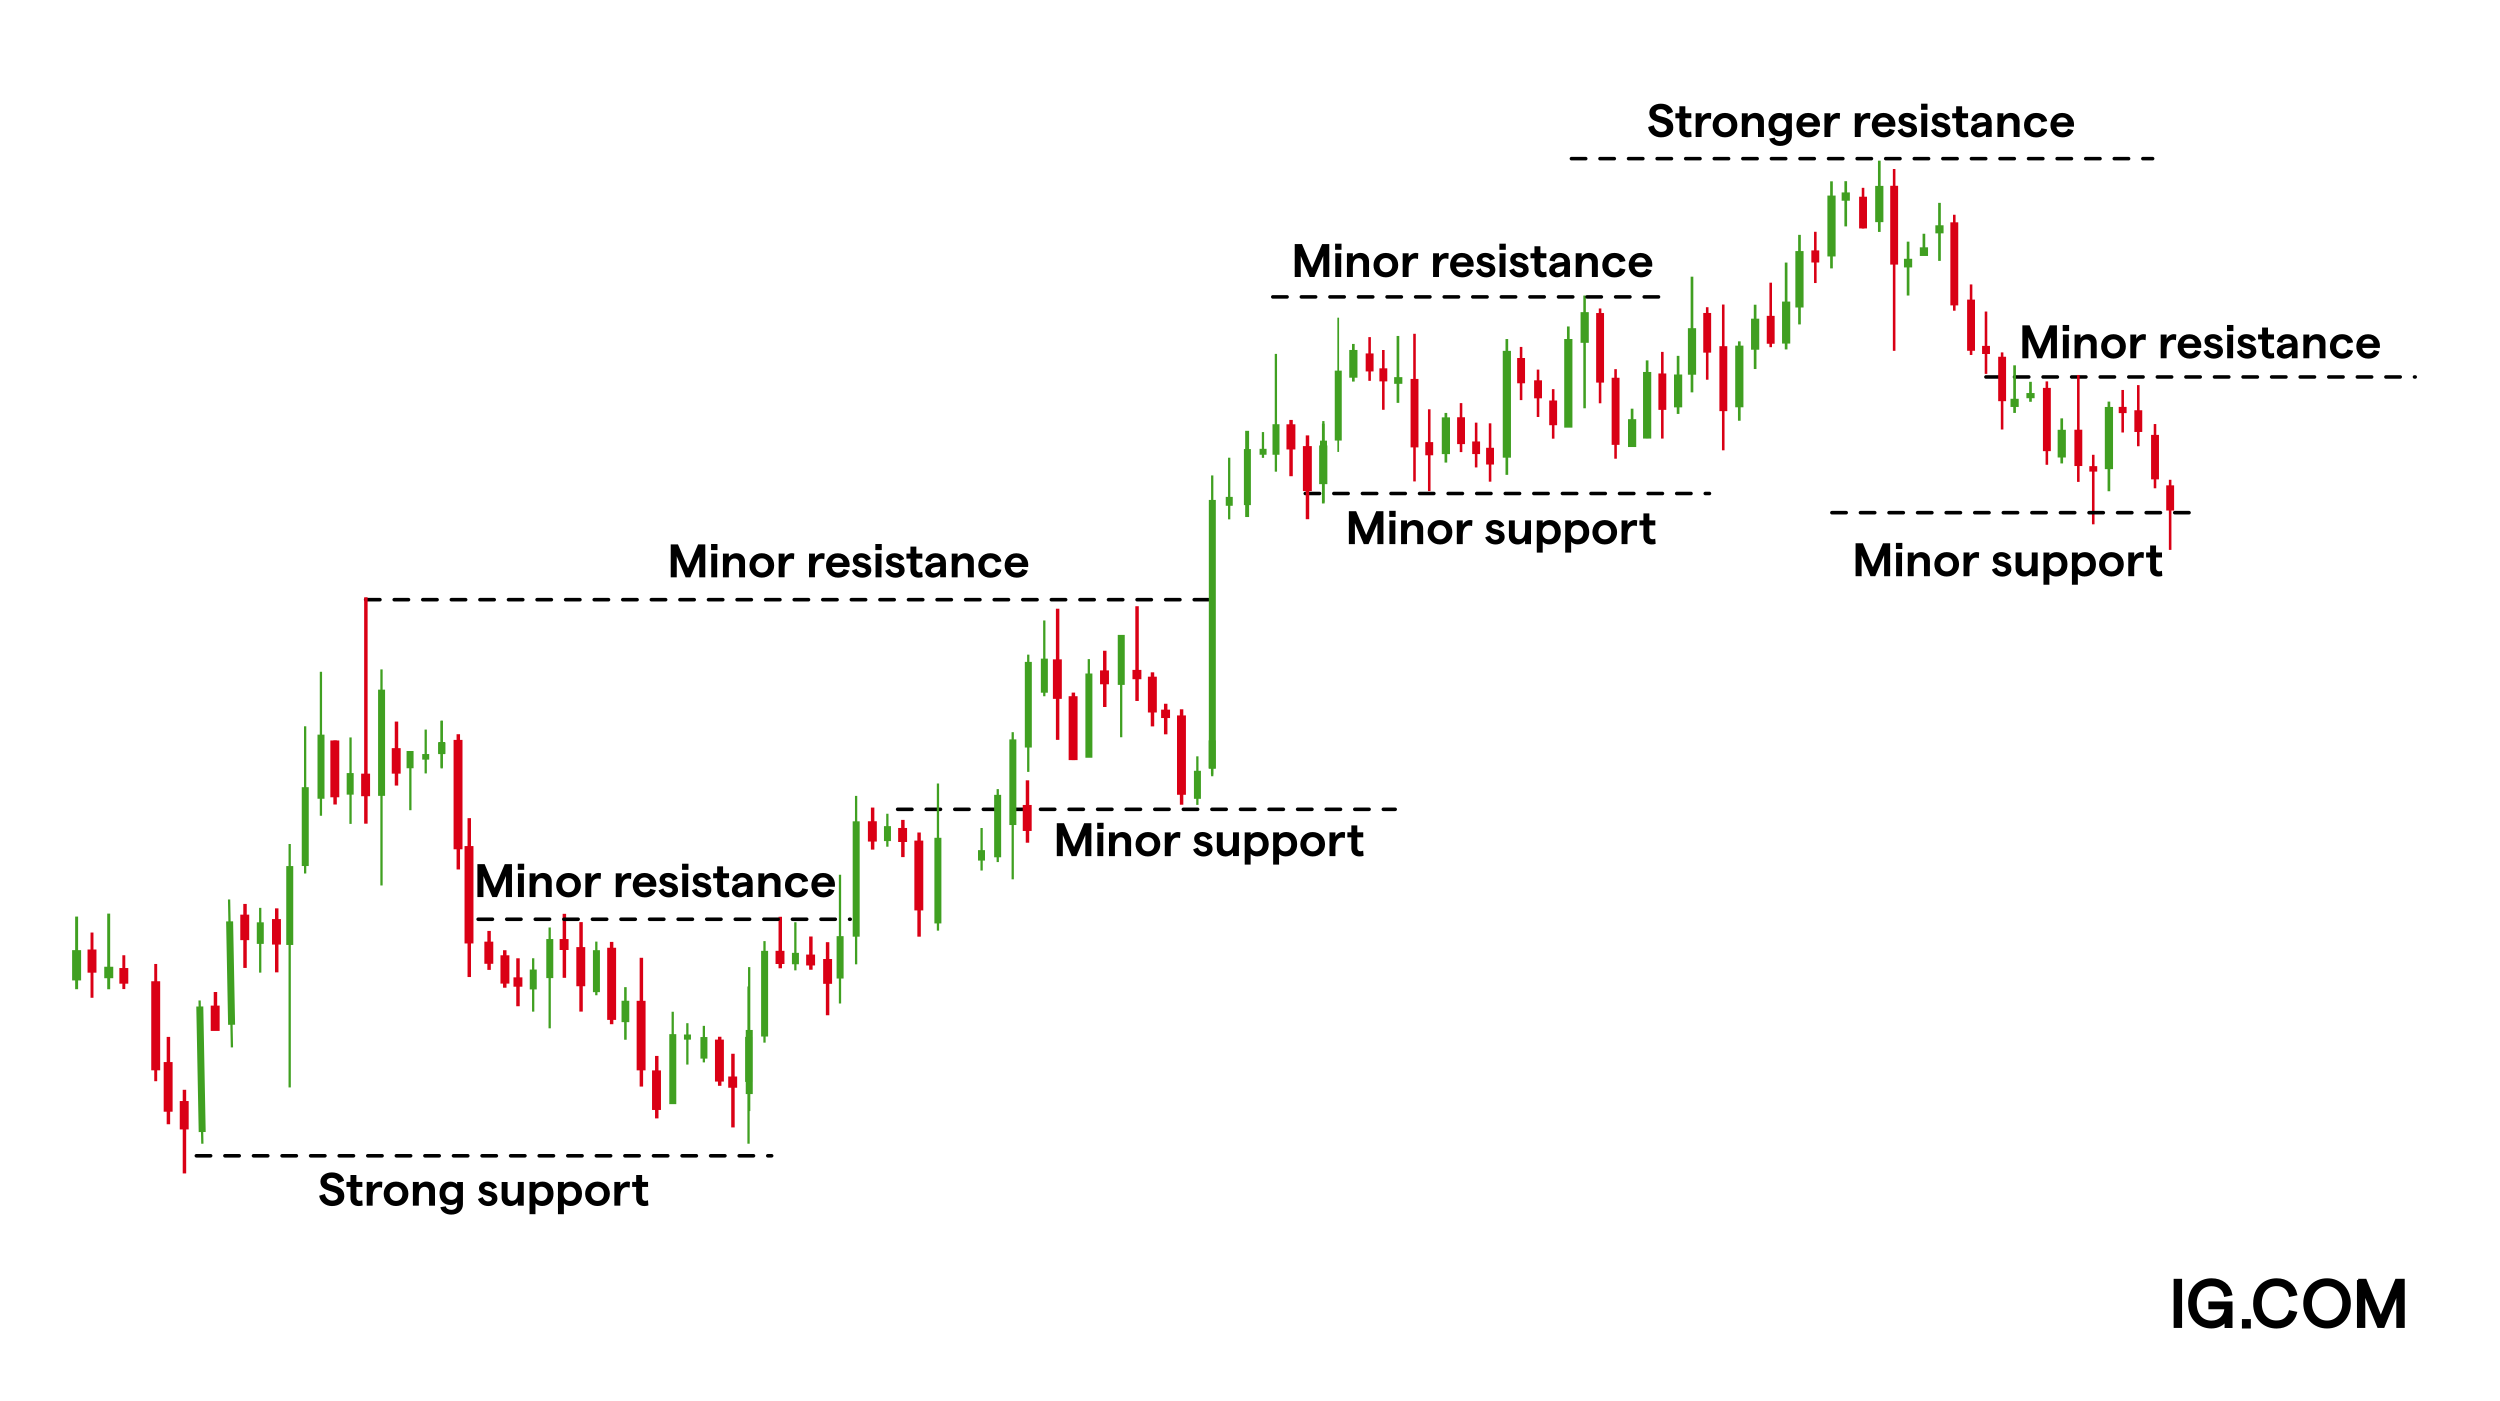 <?xml version="1.0" encoding="UTF-8"?>
<svg id="Layer_1" data-name="Layer 1" xmlns="http://www.w3.org/2000/svg" viewBox="0 0 700 392.26">
  <defs>
    <style>
      .cls-1, .cls-2 {
        fill: none;
      }

      .cls-2 {
        stroke-dasharray: 4;
        stroke-linecap: round;
      }

      .cls-2, .cls-3 {
        stroke: #000;
        stroke-miterlimit: 10;
      }

      .cls-4 {
        fill: #d90015;
      }

      .cls-5 {
        fill: #da0015;
      }

      .cls-6 {
        fill: #409f21;
      }

      .cls-3 {
        stroke-width: .7px;
      }

      .cls-7 {
        fill: #40a021;
      }
    </style>
  </defs>
  <g>
    <rect class="cls-3" x="608.97" y="358.42" width="1.66" height="13.05"/>
    <path class="cls-3" d="M613.03,364.95c0-4.45,3-6.68,6.2-6.68,2.85,0,4.95,1.6,5.47,4.12l-1.66.35c-.35-1.85-1.79-2.95-3.83-2.95-2.6,0-4.48,1.85-4.48,5.17s1.88,5.16,4.46,5.16c2.4,0,3.94-1.59,3.98-3.88h-4.47v-1.48h6.05v6.73h-1.52v-2.04c-.58,1.32-2.24,2.17-4.04,2.17-3.18,0-6.15-2.22-6.15-6.68"/>
    <rect class="cls-3" x="628.09" y="369.69" width="1.79" height="1.94"/>
    <path class="cls-3" d="M631.24,364.95c0-4.49,3.02-6.68,6.23-6.68,2.8,0,4.87,1.6,5.4,4.12l-1.66.35c-.41-1.88-1.77-2.98-3.78-2.98-2.6,0-4.48,1.83-4.48,5.17s1.88,5.16,4.48,5.16c1.99,0,3.29-1.04,3.75-2.84l1.66.35c-.64,2.46-2.64,4.04-5.4,4.04-3.22,0-6.21-2.19-6.21-6.69"/>
    <path class="cls-3" d="M645.27,364.95c0-3.89,2.66-6.68,6.31-6.68s6.3,2.8,6.3,6.68-2.66,6.68-6.3,6.68-6.31-2.8-6.31-6.68M656.21,364.95c0-2.98-1.93-5.17-4.61-5.17s-4.61,2.19-4.61,5.17,1.93,5.16,4.6,5.16,4.61-2.17,4.61-5.16"/>
    <polygon class="cls-3" points="660.29 358.41 662.31 358.41 666.63 369.02 670.96 358.41 672.97 358.41 672.97 371.47 671.32 371.47 671.32 361.64 667.34 371.48 665.95 371.48 661.93 361.64 661.93 371.48 660.3 371.48 660.3 358.41 660.29 358.41"/>
  </g>
  <g>
    <line class="cls-2" x1="365.48" y1="138.18" x2="478.64" y2="138.18"/>
    <line class="cls-2" x1="102.38" y1="167.91" x2="340.69" y2="167.91"/>
    <line class="cls-2" x1="54.98" y1="323.62" x2="216.06" y2="323.62"/>
    <line class="cls-2" x1="251.34" y1="226.61" x2="390.65" y2="226.61"/>
    <line class="cls-2" x1="556.06" y1="105.55" x2="676.25" y2="105.55"/>
    <g>
      <g>
        <rect class="cls-6" x="403.7" y="116.86" width="2.3" height="10.29"/>
        <rect class="cls-6" x="404.47" y="115.62" width=".75" height="13.9"/>
      </g>
      <g>
        <rect class="cls-6" x="369.36" y="124.73" width="2.3" height="10.83"/>
        <rect class="cls-6" x="370.14" y="118.63" width=".75" height="22.34"/>
      </g>
      <g>
        <rect class="cls-6" x="437.98" y="94.92" width="2.3" height="24.82"/>
        <rect class="cls-6" x="438.75" y="91.41" width=".75" height="27.51"/>
      </g>
      <g>
        <rect class="cls-6" x="455.84" y="117.37" width="2.3" height="7.8"/>
        <rect class="cls-6" x="456.61" y="114.43" width=".75" height="10.64"/>
      </g>
      <g>
        <rect class="cls-6" x="460.05" y="104.15" width="2.3" height="18.65"/>
        <rect class="cls-6" x="460.82" y="100.91" width=".75" height="21.78"/>
      </g>
      <g>
        <rect class="cls-6" x="468.72" y="104.86" width="2.3" height="9.2"/>
        <rect class="cls-6" x="469.49" y="99.64" width=".75" height="16.26"/>
      </g>
      <g>
        <rect class="cls-6" x="472.61" y="91.89" width="2.3" height="13.03"/>
        <rect class="cls-6" x="473.38" y="77.47" width=".75" height="32.39"/>
      </g>
      <g>
        <rect class="cls-6" x="377.79" y="97.99" width="2.3" height="7.77"/>
        <rect class="cls-6" x="378.56" y="96.3" width=".75" height="10.54"/>
      </g>
      <g>
        <rect class="cls-6" x="490.29" y="89.23" width="2.3" height="8.69"/>
        <rect class="cls-6" x="491.06" y="85.32" width=".75" height="18.01"/>
      </g>
      <g>
        <rect class="cls-6" x="498.97" y="84.44" width="2.3" height="11.76"/>
        <rect class="cls-6" x="499.74" y="73.52" width=".75" height="24.32"/>
      </g>
      <g>
        <rect class="cls-6" x="502.7" y="70.3" width="2.3" height="15.8"/>
        <rect class="cls-6" x="503.48" y="65.76" width=".75" height="25.08"/>
      </g>
      <g>
        <rect class="cls-6" x="511.67" y="54.76" width="2.3" height="17.05"/>
        <rect class="cls-6" x="512.44" y="50.77" width=".75" height="24.38"/>
      </g>
      <g>
        <rect class="cls-6" x="515.66" y="53.88" width="2.3" height="2.32"/>
        <rect class="cls-6" x="516.43" y="50.73" width=".75" height="12.66"/>
      </g>
      <g>
        <rect class="cls-6" x="525.05" y="52.05" width="2.3" height="10.15"/>
        <rect class="cls-6" x="525.83" y="44.99" width=".75" height="19.95"/>
      </g>
      <g>
        <rect class="cls-6" x="533.11" y="72.46" width="2.3" height="2.42"/>
        <rect class="cls-6" x="533.89" y="67.66" width=".75" height="15.09"/>
      </g>
      <g>
        <rect class="cls-6" x="537.55" y="69.25" width="2.3" height="2.42"/>
        <rect class="cls-6" x="538.32" y="65.45" width=".75" height="5.78"/>
      </g>
      <g>
        <rect class="cls-6" x="541.9" y="63.08" width="2.3" height="2.26"/>
        <rect class="cls-6" x="542.68" y="56.8" width=".75" height="16.25"/>
      </g>
      <g>
        <rect class="cls-6" x="562.94" y="111.66" width="2.3" height="2.29"/>
        <rect class="cls-6" x="563.71" y="102.29" width=".75" height="13.33"/>
      </g>
      <g>
        <rect class="cls-6" x="567.39" y="110.05" width="2.3" height="1.45"/>
        <rect class="cls-6" x="568.16" y="106.91" width=".75" height="5.59"/>
      </g>
      <g>
        <rect class="cls-6" x="576.14" y="120.34" width="2.3" height="7.76"/>
        <rect class="cls-6" x="576.91" y="117.14" width=".75" height="12.62"/>
      </g>
      <g>
        <rect class="cls-6" x="589.35" y="113.95" width="2.3" height="17.41"/>
        <rect class="cls-6" x="590.12" y="112.45" width=".75" height="25.1"/>
      </g>
      <g>
        <rect class="cls-6" x="390.36" y="105.6" width="2.3" height="1.87" transform="translate(783.02 213.07) rotate(180)"/>
        <rect class="cls-6" x="391.06" y="94.07" width=".75" height="18.73" transform="translate(782.86 206.87) rotate(180)"/>
      </g>
      <g>
        <rect class="cls-4" x="412.21" y="123.61" width="2.21" height="3.53"/>
        <rect class="cls-4" x="412.96" y="118.34" width=".72" height="12.54"/>
      </g>
      <g>
        <rect class="cls-4" x="416.11" y="125.38" width="2.21" height="4.69"/>
        <rect class="cls-4" x="416.86" y="118.53" width=".72" height="16.34"/>
      </g>
      <g>
        <rect class="cls-4" x="394.96" y="106.1" width="2.21" height="19.17"/>
        <rect class="cls-4" x="395.7" y="93.46" width=".72" height="41.34"/>
      </g>
      <g>
        <rect class="cls-4" x="433.78" y="112.15" width="2.21" height="6.92" transform="translate(869.77 231.21) rotate(180)"/>
        <rect class="cls-4" x="434.52" y="108.96" width=".72" height="13.87" transform="translate(869.77 231.79) rotate(180)"/>
      </g>
      <g>
        <rect class="cls-4" x="451.26" y="105.77" width="2.21" height="18.79"/>
        <rect class="cls-4" x="452" y="103.36" width=".72" height="25.08"/>
      </g>
      <g>
        <rect class="cls-4" x="446.92" y="87.65" width="2.21" height="19.48"/>
        <rect class="cls-4" x="447.66" y="86.37" width=".72" height="26.55"/>
      </g>
      <g>
        <rect class="cls-4" x="464.35" y="104.57" width="2.21" height="10.19"/>
        <rect class="cls-4" x="465.09" y="98.53" width=".72" height="24.27"/>
      </g>
      <g>
        <rect class="cls-4" x="476.91" y="87.63" width="2.21" height="11.11"/>
        <rect class="cls-4" x="477.66" y="86.02" width=".72" height="20.3"/>
      </g>
      <g>
        <rect class="cls-4" x="481.43" y="96.93" width="2.21" height="18.19"/>
        <rect class="cls-4" x="482.15" y="85.27" width=".72" height="40.82"/>
      </g>
      <g>
        <rect class="cls-4" x="382.38" y="98.97" width="2.21" height="5.04" transform="translate(766.98 202.97) rotate(180)"/>
        <rect class="cls-4" x="383.13" y="94.38" width=".72" height="12.25" transform="translate(766.98 201.02) rotate(180)"/>
      </g>
      <g>
        <rect class="cls-4" x="424.8" y="100.24" width="2.21" height="7.08"/>
        <rect class="cls-4" x="425.54" y="97.14" width=".72" height="14.89"/>
      </g>
      <g>
        <rect class="cls-4" x="429.55" y="106.49" width="2.21" height="5.04"/>
        <rect class="cls-4" x="430.29" y="103.49" width=".72" height="13.27"/>
      </g>
      <g>
        <rect class="cls-4" x="494.69" y="88.44" width="2.21" height="7.81"/>
        <rect class="cls-4" x="495.44" y="79.15" width=".72" height="18.06"/>
      </g>
      <g>
        <rect class="cls-4" x="520.55" y="55.08" width="2.21" height="8.88"/>
        <rect class="cls-4" x="521.29" y="52.59" width=".72" height="11.36"/>
      </g>
      <g>
        <rect class="cls-4" x="529.26" y="52.02" width="2.21" height="22.07"/>
        <rect class="cls-4" x="530" y="47.32" width=".72" height="50.91"/>
      </g>
      <g>
        <rect class="cls-4" x="546.1" y="62.25" width="2.21" height="23.26"/>
        <rect class="cls-4" x="546.84" y="60.13" width=".72" height="26.87"/>
      </g>
      <g>
        <rect class="cls-4" x="550.79" y="83.89" width="2.21" height="14.33"/>
        <rect class="cls-4" x="551.54" y="79.64" width=".72" height="19.75"/>
      </g>
      <g>
        <rect class="cls-4" x="559.49" y="99.89" width="2.21" height="12.44"/>
        <rect class="cls-4" x="560.23" y="98.67" width=".72" height="21.59"/>
      </g>
      <g>
        <rect class="cls-4" x="593.24" y="113.93" width="2.21" height="1.74"/>
        <rect class="cls-4" x="593.99" y="109.19" width=".72" height="11.91"/>
      </g>
      <g>
        <rect class="cls-4" x="597.62" y="114.87" width="2.21" height="6.08"/>
        <rect class="cls-4" x="598.36" y="107.83" width=".72" height="17.12"/>
      </g>
      <g>
        <rect class="cls-4" x="572.02" y="108.61" width="2.21" height="17.71"/>
        <rect class="cls-4" x="572.76" y="106.79" width=".72" height="23.35"/>
      </g>
      <g>
        <rect class="cls-4" x="580.83" y="120.32" width="2.21" height="10.17"/>
        <rect class="cls-4" x="581.57" y="104.99" width=".72" height="29.94"/>
      </g>
      <g>
        <rect class="cls-4" x="585.01" y="130.52" width="2.21" height="1.53"/>
        <rect class="cls-4" x="585.75" y="127.34" width=".72" height="19.47"/>
      </g>
      <g>
        <rect class="cls-4" x="507.18" y="70.11" width="2.21" height="3.39"/>
        <rect class="cls-4" x="507.93" y="64.9" width=".72" height="14.35"/>
      </g>
      <g>
        <rect class="cls-4" x="399.08" y="123.79" width="2.21" height="3.69"/>
        <rect class="cls-4" x="399.83" y="114.6" width=".72" height="22.92"/>
      </g>
      <g>
        <rect class="cls-4" x="407.99" y="116.83" width="2.21" height="7.52"/>
        <rect class="cls-4" x="408.73" y="112.87" width=".72" height="13.72"/>
      </g>
      <g>
        <rect class="cls-4" x="386.23" y="103.13" width="2.21" height="3.66"/>
        <rect class="cls-4" x="386.97" y="98" width=".72" height="16.74"/>
      </g>
      <g>
        <rect class="cls-4" x="554.98" y="96.85" width="2.21" height="2.27"/>
        <rect class="cls-4" x="555.72" y="87.23" width=".72" height="17.46"/>
      </g>
    </g>
    <g>
      <rect class="cls-5" x="127" y="207.17" width="2.5" height="30.63"/>
      <rect class="cls-5" x="127.84" y="205.58" width=".97" height="37.87"/>
    </g>
    <g>
      <rect class="cls-5" x="130.07" y="236.9" width="2.5" height="27.27"/>
      <rect class="cls-5" x="130.91" y="229.08" width=".97" height="44.49"/>
    </g>
    <g>
      <rect class="cls-5" x="135.62" y="263.66" width="2.5" height="6.2"/>
      <rect class="cls-5" x="136.46" y="260.66" width=".97" height="10.91"/>
    </g>
    <g>
      <rect class="cls-5" x="140.13" y="267.48" width="2.5" height="7.93"/>
      <rect class="cls-5" x="140.85" y="266.06" width=".97" height="10.5"/>
    </g>
    <g>
      <rect class="cls-5" x="143.77" y="273.66" width="2.5" height="2.62"/>
      <rect class="cls-5" x="144.55" y="268.32" width=".97" height="13.43"/>
    </g>
    <g>
      <rect class="cls-5" x="156.7" y="262.93" width="2.5" height="3.07"/>
      <rect class="cls-5" x="157.54" y="255.87" width=".97" height="17.92"/>
    </g>
    <g>
      <rect class="cls-5" x="161.37" y="265.19" width="2.5" height="10.96"/>
      <rect class="cls-5" x="162.21" y="258.19" width=".97" height="25.06"/>
    </g>
    <g>
      <rect class="cls-5" x="170.01" y="265.37" width="2.5" height="20.2"/>
      <rect class="cls-5" x="170.77" y="263.73" width=".97" height="23.05"/>
    </g>
    <g>
      <rect class="cls-5" x="178.26" y="280.23" width="2.5" height="19.47"/>
      <rect class="cls-5" x="179.1" y="268.18" width=".97" height="36.06"/>
    </g>
    <g>
      <rect class="cls-5" x="182.57" y="299.71" width="2.5" height="11.08"/>
      <rect class="cls-5" x="183.41" y="295.66" width=".97" height="17.49"/>
    </g>
    <g>
      <rect class="cls-5" x="200.19" y="291.09" width="2.5" height="11.75"/>
      <rect class="cls-5" x="201.03" y="290.29" width=".97" height="13.74"/>
    </g>
    <g>
      <rect class="cls-5" x="217.15" y="266.23" width="2.5" height="3.69"/>
      <rect class="cls-5" x="217.99" y="256.7" width=".97" height="14.42"/>
    </g>
    <g>
      <rect class="cls-5" x="225.72" y="267.28" width="2.5" height="3.05"/>
      <rect class="cls-5" x="226.56" y="262.22" width=".97" height="9.31"/>
    </g>
    <g>
      <rect class="cls-5" x="243.01" y="229.95" width="2.5" height="5.69"/>
      <rect class="cls-5" x="243.85" y="226.12" width=".97" height="11.77"/>
    </g>
    <g>
      <rect class="cls-5" x="251.48" y="231.83" width="2.5" height="3.93"/>
      <rect class="cls-5" x="252.32" y="229.57" width=".97" height="10.42"/>
    </g>
    <g>
      <rect class="cls-5" x="286.37" y="225.39" width="2.5" height="7.28"/>
      <rect class="cls-5" x="287.21" y="218.49" width=".97" height="17.47"/>
    </g>
    <g>
      <rect class="cls-5" x="294.81" y="184.62" width="2.5" height="11.06"/>
      <rect class="cls-5" x="295.65" y="170.44" width=".97" height="36.72"/>
    </g>
    <g>
      <rect class="cls-5" x="308.01" y="187.71" width="2.5" height="3.89"/>
      <rect class="cls-5" x="308.85" y="182.21" width=".97" height="15.75"/>
    </g>
    <g>
      <rect class="cls-5" x="317.09" y="187.57" width="2.5" height="2.61"/>
      <rect class="cls-5" x="317.89" y="169.74" width=".97" height="26.53"/>
    </g>
    <g>
      <rect class="cls-5" x="321.41" y="189.47" width="2.5" height="10.03"/>
      <rect class="cls-5" x="322.21" y="188.25" width=".97" height="15.14"/>
    </g>
    <g>
      <rect class="cls-5" x="325.11" y="198.7" width="2.5" height="2.35"/>
      <rect class="cls-5" x="325.91" y="197.05" width=".97" height="8.56"/>
    </g>
    <g>
      <rect class="cls-5" x="329.56" y="200.32" width="2.5" height="22.22"/>
      <rect class="cls-5" x="330.36" y="198.6" width=".97" height="26.72"/>
    </g>
    <g>
      <rect class="cls-5" x="299.22" y="194.94" width="2.5" height="17.89"/>
      <rect class="cls-5" x="300.06" y="193.93" width=".97" height="18.89"/>
    </g>
    <g>
      <rect class="cls-5" x="256.02" y="235.37" width="2.5" height="19.55"/>
      <rect class="cls-5" x="256.86" y="233.1" width=".97" height="29.17"/>
    </g>
    <g>
      <rect class="cls-5" x="230.48" y="268.52" width="2.5" height="6.95"/>
      <rect class="cls-5" x="231.24" y="263.81" width=".97" height="20.46"/>
    </g>
    <g>
      <rect class="cls-5" x="203.9" y="301.42" width="2.5" height="3.15"/>
      <rect class="cls-5" x="204.74" y="295.05" width=".97" height="20.63"/>
    </g>
    <g>
      <rect class="cls-7" x="122.71" y="208.04" width="1.96" height="3.11"/>
      <rect class="cls-7" x="123.35" y="201.78" width=".64" height="13.38"/>
    </g>
    <g>
      <rect class="cls-7" x="148.33" y="271.47" width="1.96" height="5.57"/>
      <rect class="cls-7" x="148.97" y="268.31" width=".64" height="14.95"/>
    </g>
    <g>
      <rect class="cls-7" x="152.96" y="262.93" width="1.96" height="10.94"/>
      <rect class="cls-7" x="153.59" y="259.7" width=".64" height="28.23"/>
    </g>
    <g>
      <rect class="cls-7" x="166.02" y="266.05" width="1.96" height="11.75"/>
      <rect class="cls-7" x="166.65" y="263.65" width=".64" height="15.02"/>
    </g>
    <g>
      <rect class="cls-7" x="174.03" y="280.21" width="2.17" height="5.99"/>
      <rect class="cls-7" x="174.76" y="276.4" width=".71" height="14.73"/>
    </g>
    <g>
      <rect class="cls-7" x="191.51" y="289.66" width="1.96" height="1.44"/>
      <rect class="cls-7" x="192.14" y="286.49" width=".64" height="11.59"/>
    </g>
    <g>
      <rect class="cls-7" x="196.12" y="290.37" width="1.96" height="6.04"/>
      <rect class="cls-7" x="196.76" y="287.24" width=".64" height="10.23"/>
    </g>
    <g>
      <rect class="cls-7" x="187.4" y="289.56" width="1.96" height="19.6"/>
      <rect class="cls-7" x="188.04" y="283.29" width=".64" height="24.16"/>
    </g>
    <g>
      <rect class="cls-7" x="208.64" y="290.33" width="1.96" height="12.61"/>
      <rect class="cls-7" x="209.27" y="276.21" width=".64" height="44.03"/>
    </g>
    <g>
      <rect class="cls-7" x="213.11" y="266.24" width="1.96" height="23.99"/>
      <rect class="cls-7" x="213.74" y="263.51" width=".64" height="28.43"/>
    </g>
    <g>
      <rect class="cls-7" x="234.25" y="262.12" width="1.96" height="11.87"/>
      <rect class="cls-7" x="234.88" y="244.93" width=".64" height="36.05"/>
    </g>
    <g>
      <rect class="cls-7" x="238.75" y="229.97" width="1.96" height="32.3"/>
      <rect class="cls-7" x="239.39" y="222.85" width=".64" height="47.16"/>
    </g>
    <g>
      <rect class="cls-7" x="247.51" y="231.32" width="1.96" height="4.18"/>
      <rect class="cls-7" x="248.14" y="227.85" width=".64" height="9.23"/>
    </g>
    <g>
      <rect class="cls-7" x="261.63" y="234.58" width="1.96" height="23.98"/>
      <rect class="cls-7" x="262.31" y="219.38" width=".64" height="41.2"/>
    </g>
    <g>
      <rect class="cls-7" x="273.84" y="238.04" width="1.96" height="2.92"/>
      <rect class="cls-7" x="274.53" y="231.84" width=".64" height="11.91"/>
    </g>
    <g>
      <rect class="cls-7" x="282.61" y="207.03" width="1.96" height="23.98" transform="translate(567.19 438.04) rotate(180)"/>
      <rect class="cls-7" x="283.25" y="205.01" width=".64" height="41.2" transform="translate(567.13 451.22) rotate(180)"/>
    </g>
    <g>
      <rect class="cls-7" x="286.95" y="185.33" width="1.96" height="23.98" transform="translate(575.86 394.64) rotate(180)"/>
      <rect class="cls-7" x="287.58" y="183.31" width=".64" height="32.83" transform="translate(575.81 399.44) rotate(180)"/>
    </g>
    <g>
      <rect class="cls-7" x="303.91" y="188.59" width="1.96" height="23.59" transform="translate(609.78 400.76) rotate(180)"/>
      <rect class="cls-7" x="304.54" y="184.54" width=".64" height="27.4" transform="translate(609.73 396.49) rotate(180)"/>
    </g>
    <g>
      <rect class="cls-7" x="334.31" y="215.82" width="1.96" height="7.85" transform="translate(670.57 439.49) rotate(180)"/>
      <rect class="cls-7" x="334.94" y="211.77" width=".64" height="13.6" transform="translate(670.52 437.14) rotate(180)"/>
    </g>
    <g>
      <rect class="cls-7" x="338.43" y="207.3" width="1.96" height="7.85" transform="translate(678.82 422.45) rotate(180)"/>
      <rect class="cls-7" x="339.06" y="203.25" width=".64" height="13.6" transform="translate(678.76 420.11) rotate(180)"/>
    </g>
    <g>
      <rect class="cls-7" x="338.47" y="139.98" width="1.96" height="75.25" transform="translate(678.9 355.21) rotate(180)"/>
      <rect class="cls-7" x="339.1" y="133.13" width=".64" height="84.23" transform="translate(678.84 350.48) rotate(180)"/>
    </g>
    <g>
      <rect class="cls-7" x="343.21" y="139.13" width="1.96" height="2.49" transform="translate(688.38 280.75) rotate(180)"/>
      <rect class="cls-7" x="343.84" y="128.16" width=".64" height="17.26" transform="translate(688.33 273.58) rotate(180)"/>
    </g>
    <g>
      <rect class="cls-7" x="352.68" y="125.67" width="1.96" height="1.66" transform="translate(707.32 253) rotate(180)"/>
      <rect class="cls-7" x="353.31" y="120.97" width=".64" height="7.22" transform="translate(707.26 249.17) rotate(180)"/>
    </g>
    <g>
      <rect class="cls-7" x="356.3" y="118.79" width="1.96" height="8.55" transform="translate(714.56 246.12) rotate(180)"/>
      <rect class="cls-7" x="356.93" y="99.1" width=".64" height="32.98" transform="translate(714.5 231.17) rotate(180)"/>
    </g>
    <g>
      <rect class="cls-7" x="369.59" y="123.39" width="1.96" height="11.67" transform="translate(741.15 258.44) rotate(180)"/>
      <rect class="cls-7" x="370.23" y="117.89" width=".64" height="22.75" transform="translate(741.09 258.54) rotate(180)"/>
    </g>
    <g>
      <rect class="cls-7" x="373.74" y="103.77" width="1.96" height="19.58" transform="translate(749.43 227.13) rotate(180)"/>
      <rect class="cls-7" x="374.46" y="88.96" width=".48" height="37.59" transform="translate(749.4 215.5) rotate(180)"/>
    </g>
    <g>
      <rect class="cls-7" x="348.28" y="125.73" width="1.96" height="15.69" transform="translate(698.53 267.16) rotate(180)"/>
      <rect class="cls-7" x="348.64" y="120.64" width="1.1" height="24.14" transform="translate(698.39 265.41) rotate(180)"/>
    </g>
    <g>
      <rect class="cls-7" x="312.97" y="177.76" width="1.96" height="14" transform="translate(627.9 369.53) rotate(180)"/>
      <rect class="cls-7" x="313.6" y="179.03" width=".64" height="27.4" transform="translate(627.85 385.46) rotate(180)"/>
    </g>
    <g>
      <rect class="cls-7" x="291.44" y="184.42" width="1.96" height="9.54" transform="translate(584.84 378.38) rotate(180)"/>
      <rect class="cls-7" x="292.07" y="173.73" width=".64" height="21.22" transform="translate(584.79 368.68) rotate(180)"/>
    </g>
    <g>
      <rect class="cls-7" x="278.36" y="222.56" width="1.96" height="17.48"/>
      <rect class="cls-7" x="279.05" y="220.95" width=".64" height="20.43"/>
    </g>
    <g>
      <rect class="cls-7" x="221.74" y="266.8" width="1.96" height="3.19"/>
      <rect class="cls-7" x="222.38" y="258.22" width=".64" height="13.48"/>
    </g>
    <g>
      <g>
        <rect class="cls-7" x="29.19" y="270.69" width="2.52" height="3.21"/>
        <rect class="cls-7" x="30.02" y="255.81" width=".83" height="21.18"/>
      </g>
      <g>
        <rect class="cls-7" x="20.19" y="266.04" width="2.52" height="8.48"/>
        <rect class="cls-7" x="21.04" y="256.64" width=".83" height="20.34"/>
      </g>
      <g>
        <g>
          <rect class="cls-7" x="55.28" y="281.82" width="1.96" height="35.16" transform="translate(-5.72 1.13) rotate(-1.1)"/>
          <rect class="cls-7" x="55.93" y="280.13" width=".64" height="40.12" transform="translate(-5.73 1.13) rotate(-1.1)"/>
        </g>
        <g>
          <rect class="cls-7" x="63.57" y="257.98" width="1.96" height="28.96" transform="translate(-5.2 1.29) rotate(-1.1)"/>
          <rect class="cls-7" x="64.2" y="251.86" width=".64" height="41.43" transform="translate(-5.2 1.28) rotate(-1.1)"/>
        </g>
      </g>
      <g>
        <rect class="cls-5" x="24.51" y="265.86" width="2.5" height="6.49"/>
        <rect class="cls-5" x="25.35" y="261.11" width=".82" height="18.27"/>
      </g>
      <g>
        <rect class="cls-5" x="33.42" y="271.05" width="2.5" height="4.38"/>
        <rect class="cls-5" x="34.26" y="267.47" width=".82" height="9.47"/>
      </g>
      <g>
        <rect class="cls-5" x="42.35" y="274.75" width="2.5" height="24.94"/>
        <rect class="cls-5" x="43.19" y="269.91" width=".82" height="32.83"/>
      </g>
      <g>
        <rect class="cls-5" x="45.83" y="297.38" width="2.5" height="13.9"/>
        <rect class="cls-5" x="46.67" y="290.33" width=".97" height="24.46"/>
      </g>
      <g>
        <rect class="cls-5" x="50.33" y="308.29" width="2.5" height="7.95"/>
        <rect class="cls-5" x="51.16" y="305.14" width=".97" height="23.42"/>
      </g>
      <g>
        <rect class="cls-5" x="59" y="281.57" width="2.5" height="7.09"/>
        <rect class="cls-5" x="59.84" y="277.76" width=".97" height="10.12"/>
      </g>
      <g>
        <rect class="cls-5" x="76.16" y="257.34" width="2.5" height="7.14"/>
        <rect class="cls-5" x="77" y="254.34" width=".97" height="17.92"/>
      </g>
      <g>
        <rect class="cls-5" x="67.28" y="256.1" width="2.5" height="7.14"/>
        <rect class="cls-5" x="68.12" y="253.1" width=".97" height="17.92"/>
      </g>
      <g>
        <rect class="cls-5" x="92.5" y="207.33" width="2.5" height="15.91"/>
        <rect class="cls-5" x="93.34" y="207.34" width=".97" height="17.92"/>
      </g>
      <g>
        <rect class="cls-5" x="101.12" y="216.62" width="2.5" height="6.32"/>
        <rect class="cls-5" x="101.96" y="167.24" width=".97" height="63.39"/>
      </g>
      <g>
        <rect class="cls-5" x="109.69" y="209.48" width="2.5" height="7.14"/>
        <rect class="cls-5" x="110.53" y="202.04" width=".97" height="17.92"/>
      </g>
      <g>
        <rect class="cls-7" x="71.9" y="258.25" width="1.96" height="6.04"/>
        <rect class="cls-7" x="72.54" y="254.2" width=".64" height="18.14"/>
      </g>
      <g>
        <rect class="cls-7" x="97.07" y="216.46" width="1.96" height="6.04"/>
        <rect class="cls-7" x="97.83" y="206.48" width=".64" height="24.21"/>
      </g>
      <g>
        <rect class="cls-7" x="113.84" y="210.28" width="1.96" height="4.83"/>
        <rect class="cls-7" x="114.58" y="210.84" width=".64" height="16.02"/>
      </g>
      <g>
        <rect class="cls-7" x="118.22" y="211.13" width="1.96" height="1.57"/>
        <rect class="cls-7" x="118.88" y="204.28" width=".64" height="12.28"/>
      </g>
      <g>
        <rect class="cls-7" x="122.71" y="207.76" width="1.96" height="3.31"/>
        <rect class="cls-7" x="123.37" y="201.84" width=".64" height="13.09"/>
      </g>
      <g>
        <rect class="cls-7" x="80.15" y="242.5" width="1.96" height="22.09"/>
        <rect class="cls-7" x="80.79" y="236.32" width=".64" height="68.16"/>
      </g>
      <g>
        <rect class="cls-7" x="84.49" y="220.41" width="1.96" height="22.08"/>
        <rect class="cls-7" x="85.12" y="203.36" width=".64" height="41.22"/>
      </g>
      <g>
        <rect class="cls-7" x="88.9" y="205.7" width="1.96" height="17.95"/>
        <rect class="cls-7" x="89.54" y="188.1" width=".64" height="40.31"/>
      </g>
      <g>
        <rect class="cls-7" x="105.86" y="193.1" width="1.96" height="29.74"/>
        <rect class="cls-7" x="106.5" y="187.43" width=".64" height="60.5"/>
      </g>
    </g>
    <g>
      <rect class="cls-7" x="208.81" y="288.39" width="1.96" height="17.95"/>
      <rect class="cls-7" x="209.45" y="270.79" width=".64" height="40.31"/>
    </g>
    <g>
      <rect class="cls-4" x="602.3" y="121.77" width="2.21" height="12.45"/>
      <rect class="cls-4" x="603.04" y="118.73" width=".72" height="17.99"/>
    </g>
    <g>
      <rect class="cls-4" x="606.54" y="135.9" width="2.21" height="7.05"/>
      <rect class="cls-4" x="607.28" y="134.34" width=".72" height="19.63"/>
    </g>
    <g>
      <rect class="cls-5" x="360.21" y="118.8" width="2.5" height="7.05"/>
      <rect class="cls-5" x="361.01" y="117.58" width=".97" height="15.76"/>
    </g>
    <g>
      <rect class="cls-5" x="364.81" y="124.91" width="2.5" height="12.59"/>
      <rect class="cls-5" x="365.61" y="121.91" width=".97" height="23.47"/>
    </g>
    <g>
      <rect class="cls-6" x="420.77" y="98.24" width="2.3" height="29.91"/>
      <rect class="cls-6" x="421.54" y="94.93" width=".75" height="38.03"/>
    </g>
    <g>
      <rect class="cls-6" x="442.56" y="87.4" width="2.3" height="8.59"/>
      <rect class="cls-6" x="443.33" y="82.75" width=".71" height="31.57"/>
    </g>
    <g>
      <rect class="cls-6" x="485.86" y="96.78" width="2.3" height="17.26"/>
      <rect class="cls-6" x="486.63" y="95.58" width=".75" height="22.23"/>
    </g>
    <g>
      <rect class="cls-1" x="89.05" y="328.27" width="92.93" height="12.7"/>
      <path d="M89.4,334.8l1.59-.49c.15,1.11,1,1.86,2.03,1.86.96,0,1.59-.46,1.59-1.16,0-1.99-4.89-.87-4.89-4.21,0-1.47,1.38-2.53,3.2-2.53s3.13.94,3.42,2.33l-1.61.66c-.18-.9-.86-1.46-1.82-1.46-.88,0-1.42.38-1.42,1,0,1.67,4.92.43,4.92,4.17,0,1.63-1.4,2.73-3.48,2.73-1.82,0-3.33-1.22-3.56-2.9Z"/>
      <path d="M100.47,337.7c-1.34,0-2.34-.72-2.34-2.28v-3.07h-1.12v-1.4h1.12v-1.95h1.66v1.95h1.67v1.4h-1.67v2.91c0,.63.34.97.86.97.25,0,.54-.04.78-.16l.12,1.45c-.33.12-.69.17-1.07.17Z"/>
      <path d="M106.12,332.4c-.94,0-1.78.78-1.78,2.75v2.44h-1.66v-6.64h1.66v1.21c.33-.75,1.2-1.32,2-1.32.24,0,.53.04.72.11l-.11,1.61c-.24-.11-.55-.16-.84-.16Z"/>
      <path d="M107.43,334.27c0-1.98,1.45-3.42,3.46-3.42s3.46,1.45,3.46,3.42-1.45,3.42-3.46,3.42-3.46-1.45-3.46-3.42ZM112.68,334.27c0-1.19-.72-1.99-1.79-1.99s-1.79.8-1.79,1.99.71,1.99,1.79,1.99,1.79-.8,1.79-1.99Z"/>
      <path d="M115.61,330.95h1.66v1c.42-.65,1.17-1.11,2.11-1.11,1.45,0,2.42.95,2.42,2.4v4.35h-1.66v-3.95c0-.78-.49-1.32-1.26-1.32-1.01,0-1.61.87-1.61,2.36v2.91h-1.66v-6.64Z"/>
      <path d="M129.62,330.95v6.22c0,1.75-1.32,2.92-3.29,2.92-1.55,0-2.8-.83-3.03-2.07l1.54-.25c.08.62.71.99,1.49.99,1,0,1.66-.57,1.66-1.42v-.72c-.33.47-1.05.78-1.84.78-1.95,0-3.09-1.32-3.09-3.27s1.15-3.28,3.06-3.28c.82,0,1.5.32,1.87.78v-.67h1.65ZM128.08,334.13c0-1.12-.67-1.84-1.7-1.84s-1.69.72-1.69,1.84.67,1.83,1.69,1.83,1.7-.72,1.7-1.83Z"/>
      <path d="M133.81,335.73l1.36-.55c.2.67.71,1.22,1.54,1.22.62,0,1.03-.33,1.03-.75,0-1.25-3.62-.43-3.62-2.95,0-1.04.91-1.86,2.36-1.86,1.29,0,2.38.66,2.67,1.62l-1.34.57c-.18-.63-.76-.96-1.3-.96s-.88.22-.88.61c0,1.17,3.65.24,3.65,2.95,0,1.15-1.03,2.07-2.55,2.07-1.61,0-2.57-.99-2.9-1.96Z"/>
      <path d="M146.65,337.59h-1.66v-1c-.42.65-1.17,1.11-2.11,1.11-1.44,0-2.42-.95-2.42-2.4v-4.35h1.66v3.95c0,.78.49,1.32,1.26,1.32,1.03,0,1.61-.87,1.61-2.36v-2.91h1.66v6.64Z"/>
      <path d="M148.27,330.95h1.66v.76c.37-.51,1.09-.87,1.98-.87,1.91,0,3.08,1.4,3.08,3.42s-1.25,3.42-3.2,3.42c-.76,0-1.48-.29-1.86-.76v3.05h-1.66v-9.03ZM153.34,334.27c0-1.2-.7-1.99-1.75-1.99s-1.76.79-1.76,1.99.7,1.99,1.76,1.99,1.75-.79,1.75-1.99Z"/>
      <path d="M156.23,330.95h1.66v.76c.37-.51,1.09-.87,1.98-.87,1.91,0,3.08,1.4,3.08,3.42s-1.25,3.42-3.2,3.42c-.76,0-1.48-.29-1.86-.76v3.05h-1.66v-9.03ZM161.3,334.27c0-1.2-.7-1.99-1.75-1.99s-1.76.79-1.76,1.99.7,1.99,1.76,1.99,1.75-.79,1.75-1.99Z"/>
      <path d="M163.84,334.27c0-1.98,1.45-3.42,3.46-3.42s3.46,1.45,3.46,3.42-1.45,3.42-3.46,3.42-3.46-1.45-3.46-3.42ZM169.1,334.27c0-1.19-.72-1.99-1.79-1.99s-1.79.8-1.79,1.99.71,1.99,1.79,1.99,1.79-.8,1.79-1.99Z"/>
      <path d="M175.46,332.4c-.94,0-1.78.78-1.78,2.75v2.44h-1.66v-6.64h1.66v1.21c.33-.75,1.2-1.32,2-1.32.24,0,.53.04.72.11l-.11,1.61c-.24-.11-.55-.16-.84-.16Z"/>
      <path d="M180.47,337.7c-1.34,0-2.34-.72-2.34-2.28v-3.07h-1.12v-1.4h1.12v-1.95h1.66v1.95h1.67v1.4h-1.67v2.91c0,.63.34.97.86.97.25,0,.54-.04.78-.16l.12,1.45c-.33.12-.69.17-1.07.17Z"/>
    </g>
    <g>
      <rect class="cls-1" x="461.16" y="29.03" width="120.35" height="9.91"/>
      <path d="M461.5,35.56l1.59-.49c.15,1.11,1,1.86,2.03,1.86.96,0,1.59-.46,1.59-1.16,0-1.99-4.89-.87-4.89-4.21,0-1.47,1.38-2.53,3.2-2.53s3.13.94,3.42,2.33l-1.61.66c-.18-.9-.86-1.46-1.82-1.46-.88,0-1.42.38-1.42,1,0,1.67,4.93.43,4.93,4.17,0,1.63-1.4,2.73-3.48,2.73-1.82,0-3.33-1.22-3.56-2.9Z"/>
      <path d="M472.57,38.46c-1.34,0-2.34-.72-2.34-2.28v-3.07h-1.12v-1.4h1.12v-1.95h1.66v1.95h1.67v1.4h-1.67v2.91c0,.63.34.97.86.97.25,0,.54-.04.78-.16l.12,1.45c-.33.12-.69.17-1.07.17Z"/>
      <path d="M478.22,33.17c-.94,0-1.78.78-1.78,2.75v2.44h-1.66v-6.64h1.66v1.21c.33-.75,1.2-1.32,2-1.32.24,0,.53.04.72.11l-.11,1.61c-.24-.11-.55-.16-.84-.16Z"/>
      <path d="M479.54,35.04c0-1.98,1.45-3.42,3.46-3.42s3.46,1.45,3.46,3.42-1.45,3.42-3.46,3.42-3.46-1.45-3.46-3.42ZM484.79,35.04c0-1.19-.72-1.99-1.79-1.99s-1.79.8-1.79,1.99.71,1.99,1.79,1.99,1.79-.8,1.79-1.99Z"/>
      <path d="M487.71,31.72h1.66v1c.42-.65,1.17-1.11,2.11-1.11,1.45,0,2.42.95,2.42,2.4v4.35h-1.66v-3.95c0-.78-.49-1.32-1.26-1.32-1.01,0-1.61.87-1.61,2.36v2.91h-1.66v-6.64Z"/>
      <path d="M501.72,31.72v6.22c0,1.75-1.32,2.92-3.29,2.92-1.55,0-2.8-.83-3.03-2.07l1.54-.25c.08.62.71.99,1.49.99,1,0,1.66-.57,1.66-1.42v-.72c-.33.47-1.05.78-1.84.78-1.95,0-3.09-1.32-3.09-3.27s1.15-3.28,3.06-3.28c.82,0,1.5.32,1.87.78v-.67h1.65ZM500.18,34.89c0-1.12-.67-1.84-1.7-1.84s-1.69.72-1.69,1.84.67,1.83,1.69,1.83,1.7-.72,1.7-1.83Z"/>
      <path d="M509.57,35.47h-4.92c.15,1,.79,1.59,1.74,1.59.78,0,1.33-.37,1.5-1.01l1.55.42c-.37,1.25-1.53,1.99-3.08,1.99-2.2,0-3.37-1.7-3.37-3.42s1.08-3.42,3.28-3.42,3.33,1.66,3.33,3.2c0,.24-.01.53-.03.66ZM507.82,34.26c-.08-.79-.59-1.38-1.55-1.38-.82,0-1.4.49-1.58,1.38h3.13Z"/>
      <path d="M514.28,33.17c-.94,0-1.78.78-1.78,2.75v2.44h-1.66v-6.64h1.66v1.21c.33-.75,1.2-1.32,2-1.32.24,0,.53.04.72.11l-.11,1.61c-.24-.11-.55-.16-.84-.16Z"/>
      <path d="M522.78,33.17c-.94,0-1.78.78-1.78,2.75v2.44h-1.66v-6.64h1.66v1.21c.33-.75,1.2-1.32,2-1.32.24,0,.53.04.72.11l-.11,1.61c-.24-.11-.55-.16-.84-.16Z"/>
      <path d="M530.68,35.47h-4.92c.15,1,.79,1.59,1.74,1.59.78,0,1.33-.37,1.5-1.01l1.55.42c-.37,1.25-1.53,1.99-3.08,1.99-2.2,0-3.37-1.7-3.37-3.42s1.08-3.42,3.28-3.42,3.33,1.66,3.33,3.2c0,.24-.01.53-.03.66ZM528.93,34.26c-.08-.79-.59-1.38-1.55-1.38-.82,0-1.4.49-1.58,1.38h3.13Z"/>
      <path d="M531.31,36.5l1.36-.55c.2.67.71,1.22,1.54,1.22.62,0,1.03-.33,1.03-.75,0-1.25-3.62-.43-3.62-2.95,0-1.04.91-1.86,2.36-1.86,1.29,0,2.38.66,2.67,1.62l-1.34.57c-.18-.63-.76-.96-1.3-.96s-.88.22-.88.61c0,1.17,3.65.24,3.65,2.95,0,1.15-1.03,2.07-2.55,2.07-1.61,0-2.57-.99-2.9-1.96Z"/>
      <path d="M539.7,29.03v1.71h-1.79v-1.71h1.79ZM537.96,31.72h1.66v6.64h-1.66v-6.64Z"/>
      <path d="M540.65,36.5l1.36-.55c.2.67.71,1.22,1.54,1.22.62,0,1.03-.33,1.03-.75,0-1.25-3.62-.43-3.62-2.95,0-1.04.91-1.86,2.36-1.86,1.29,0,2.38.66,2.67,1.62l-1.34.57c-.18-.63-.76-.96-1.3-.96s-.88.22-.88.61c0,1.17,3.65.24,3.65,2.95,0,1.15-1.03,2.07-2.55,2.07-1.61,0-2.57-.99-2.9-1.96Z"/>
      <path d="M550.07,38.46c-1.34,0-2.34-.72-2.34-2.28v-3.07h-1.12v-1.4h1.12v-1.95h1.66v1.95h1.67v1.4h-1.67v2.91c0,.63.34.97.86.97.25,0,.54-.04.78-.16l.12,1.45c-.33.12-.69.17-1.07.17Z"/>
      <path d="M557.67,34.31v4.04h-1.61v-.96c-.37.65-1.17,1.07-1.99,1.07-1.3,0-2.21-.84-2.21-1.98,0-1.3.99-2,2.96-2.21l1.24-.12v-.07c0-.75-.51-1.21-1.32-1.21-.72,0-1.24.45-1.32,1.16l-1.47-.26c.21-1.32,1.38-2.16,2.79-2.16,1.74,0,2.92.94,2.92,2.7ZM556.07,35.48v-.15l-1.26.15c-.88.11-1.33.47-1.33.95s.37.8.97.8c1.03,0,1.62-.78,1.62-1.75Z"/>
      <path d="M559.29,31.72h1.66v1c.42-.65,1.17-1.11,2.11-1.11,1.45,0,2.42.95,2.42,2.4v4.35h-1.66v-3.95c0-.78-.49-1.32-1.26-1.32-1.01,0-1.61.87-1.61,2.36v2.91h-1.66v-6.64Z"/>
      <path d="M566.73,35.04c0-2.03,1.38-3.42,3.37-3.42,1.7,0,2.9.88,3.12,2.29l-1.62.32c-.12-.7-.67-1.17-1.45-1.17-1.03,0-1.7.78-1.7,1.99s.67,1.99,1.7,1.99c.78,0,1.29-.42,1.45-1.13l1.62.33c-.25,1.4-1.45,2.24-3.12,2.24-1.99,0-3.37-1.4-3.37-3.42Z"/>
      <path d="M580.7,35.47h-4.92c.15,1,.79,1.59,1.74,1.59.78,0,1.33-.37,1.5-1.01l1.55.42c-.37,1.25-1.53,1.99-3.08,1.99-2.2,0-3.37-1.7-3.37-3.42s1.08-3.42,3.28-3.42,3.33,1.66,3.33,3.2c0,.24-.01.53-.03.66ZM578.95,34.26c-.08-.79-.59-1.38-1.55-1.38-.82,0-1.4.49-1.58,1.38h3.13Z"/>
    </g>
    <g>
      <rect class="cls-1" x="132.83" y="241.85" width="107.8" height="12.7"/>
      <path d="M133.69,241.95h2.01l2.82,6.68,2.82-6.68h2.01v9.22h-1.69v-5.89l-2.48,5.89h-1.34l-2.48-5.89v5.89h-1.69v-9.22Z"/>
      <path d="M146.77,241.84v1.71h-1.79v-1.71h1.79ZM145.03,244.53h1.66v6.64h-1.66v-6.64Z"/>
      <path d="M148.29,244.53h1.66v1c.42-.65,1.17-1.11,2.11-1.11,1.45,0,2.42.95,2.42,2.4v4.35h-1.66v-3.95c0-.78-.49-1.32-1.26-1.32-1.01,0-1.61.87-1.61,2.36v2.91h-1.66v-6.64Z"/>
      <path d="M155.73,247.85c0-1.98,1.45-3.42,3.46-3.42s3.46,1.45,3.46,3.42-1.45,3.42-3.46,3.42-3.46-1.45-3.46-3.42ZM160.99,247.85c0-1.19-.72-1.99-1.79-1.99s-1.79.8-1.79,1.99.71,1.99,1.79,1.99,1.79-.8,1.79-1.99Z"/>
      <path d="M167.34,245.98c-.94,0-1.78.78-1.78,2.75v2.44h-1.66v-6.64h1.66v1.21c.33-.75,1.2-1.32,2-1.32.24,0,.53.04.72.11l-.11,1.61c-.24-.11-.55-.16-.84-.16Z"/>
      <path d="M175.85,245.98c-.94,0-1.78.78-1.78,2.75v2.44h-1.66v-6.64h1.66v1.21c.33-.75,1.2-1.32,2-1.32.24,0,.53.04.72.11l-.11,1.61c-.24-.11-.55-.16-.84-.16Z"/>
      <path d="M183.75,248.28h-4.92c.15,1,.79,1.59,1.74,1.59.78,0,1.33-.37,1.5-1.01l1.55.42c-.37,1.25-1.53,1.99-3.08,1.99-2.2,0-3.37-1.7-3.37-3.42s1.08-3.42,3.28-3.42,3.33,1.66,3.33,3.2c0,.24-.01.53-.03.66ZM182,247.07c-.08-.79-.59-1.38-1.55-1.38-.82,0-1.4.49-1.58,1.38h3.13Z"/>
      <path d="M184.38,249.31l1.36-.55c.2.67.71,1.22,1.54,1.22.62,0,1.03-.33,1.03-.75,0-1.25-3.62-.43-3.62-2.95,0-1.04.91-1.86,2.36-1.86,1.29,0,2.38.66,2.67,1.62l-1.34.57c-.18-.63-.76-.96-1.3-.96s-.88.22-.88.61c0,1.17,3.65.24,3.65,2.95,0,1.15-1.03,2.07-2.55,2.07-1.61,0-2.57-.99-2.9-1.96Z"/>
      <path d="M192.77,241.84v1.71h-1.79v-1.71h1.79ZM191.03,244.53h1.66v6.64h-1.66v-6.64Z"/>
      <path d="M193.71,249.31l1.36-.55c.2.67.71,1.22,1.54,1.22.62,0,1.03-.33,1.03-.75,0-1.25-3.62-.43-3.62-2.95,0-1.04.91-1.86,2.36-1.86,1.29,0,2.38.66,2.67,1.62l-1.34.57c-.18-.63-.76-.96-1.3-.96s-.88.22-.88.61c0,1.17,3.65.24,3.65,2.95,0,1.15-1.03,2.07-2.55,2.07-1.61,0-2.57-.99-2.9-1.96Z"/>
      <path d="M203.14,251.27c-1.34,0-2.34-.72-2.34-2.28v-3.07h-1.12v-1.4h1.12v-1.95h1.66v1.95h1.67v1.4h-1.67v2.91c0,.63.34.97.86.97.25,0,.54-.04.78-.16l.12,1.45c-.33.12-.69.17-1.07.17Z"/>
      <path d="M210.74,247.12v4.04h-1.61v-.96c-.37.65-1.17,1.07-1.99,1.07-1.3,0-2.21-.84-2.21-1.98,0-1.3.99-2,2.96-2.21l1.24-.12v-.07c0-.75-.51-1.21-1.32-1.21-.72,0-1.24.45-1.32,1.16l-1.47-.26c.21-1.32,1.38-2.16,2.79-2.16,1.74,0,2.92.94,2.92,2.7ZM209.13,248.3v-.15l-1.26.15c-.88.11-1.33.47-1.33.95s.37.8.97.8c1.03,0,1.62-.78,1.62-1.75Z"/>
      <path d="M212.35,244.53h1.66v1c.42-.65,1.17-1.11,2.11-1.11,1.45,0,2.42.95,2.42,2.4v4.35h-1.66v-3.95c0-.78-.49-1.32-1.26-1.32-1.01,0-1.61.87-1.61,2.36v2.91h-1.66v-6.64Z"/>
      <path d="M219.79,247.85c0-2.03,1.38-3.42,3.37-3.42,1.7,0,2.9.88,3.12,2.29l-1.62.32c-.12-.7-.67-1.17-1.45-1.17-1.03,0-1.7.78-1.7,1.99s.67,1.99,1.7,1.99c.78,0,1.29-.42,1.45-1.13l1.62.33c-.25,1.4-1.45,2.24-3.12,2.24-1.99,0-3.37-1.4-3.37-3.42Z"/>
      <path d="M233.76,248.28h-4.92c.15,1,.79,1.59,1.74,1.59.78,0,1.33-.37,1.5-1.01l1.55.42c-.37,1.25-1.53,1.99-3.08,1.99-2.2,0-3.37-1.7-3.37-3.42s1.08-3.42,3.28-3.42,3.33,1.66,3.33,3.2c0,.24-.01.53-.03.66ZM232.01,247.07c-.08-.79-.59-1.38-1.55-1.38-.82,0-1.4.49-1.58,1.38h3.13Z"/>
    </g>
    <g>
      <rect class="cls-1" x="186.95" y="152.32" width="107.8" height="12.7"/>
      <path d="M187.82,152.43h2.01l2.82,6.68,2.82-6.68h2.01v9.22h-1.69v-5.89l-2.48,5.89h-1.34l-2.48-5.89v5.89h-1.69v-9.22Z"/>
      <path d="M200.89,152.32v1.71h-1.79v-1.71h1.79ZM199.15,155.01h1.66v6.64h-1.66v-6.64Z"/>
      <path d="M202.42,155.01h1.66v1c.42-.65,1.17-1.11,2.11-1.11,1.45,0,2.42.95,2.42,2.4v4.35h-1.66v-3.95c0-.78-.49-1.32-1.26-1.32-1.01,0-1.61.87-1.61,2.36v2.91h-1.66v-6.64Z"/>
      <path d="M209.85,158.32c0-1.98,1.45-3.42,3.46-3.42s3.46,1.45,3.46,3.42-1.45,3.42-3.46,3.42-3.46-1.45-3.46-3.42ZM215.11,158.32c0-1.19-.72-1.99-1.79-1.99s-1.79.8-1.79,1.99.71,1.99,1.79,1.99,1.79-.8,1.79-1.99Z"/>
      <path d="M221.47,156.45c-.94,0-1.78.78-1.78,2.75v2.44h-1.66v-6.64h1.66v1.21c.33-.75,1.2-1.32,2-1.32.24,0,.53.04.72.11l-.11,1.61c-.24-.11-.55-.16-.84-.16Z"/>
      <path d="M229.97,156.45c-.94,0-1.78.78-1.78,2.75v2.44h-1.66v-6.64h1.66v1.21c.33-.75,1.2-1.32,2-1.32.24,0,.53.04.72.11l-.11,1.61c-.24-.11-.55-.16-.84-.16Z"/>
      <path d="M237.87,158.76h-4.92c.15,1,.79,1.59,1.74,1.59.78,0,1.33-.37,1.5-1.01l1.55.42c-.37,1.25-1.53,1.99-3.08,1.99-2.2,0-3.37-1.7-3.37-3.42s1.08-3.42,3.28-3.42,3.33,1.66,3.33,3.2c0,.24-.01.53-.03.66ZM236.12,157.55c-.08-.79-.59-1.38-1.55-1.38-.82,0-1.4.49-1.58,1.38h3.13Z"/>
      <path d="M238.5,159.79l1.36-.55c.2.67.71,1.22,1.54,1.22.62,0,1.03-.33,1.03-.75,0-1.25-3.62-.43-3.62-2.95,0-1.04.91-1.86,2.36-1.86,1.29,0,2.38.66,2.67,1.62l-1.34.57c-.18-.63-.76-.96-1.3-.96s-.88.22-.88.61c0,1.17,3.65.24,3.65,2.95,0,1.15-1.03,2.07-2.55,2.07-1.61,0-2.57-.99-2.9-1.96Z"/>
      <path d="M246.89,152.32v1.71h-1.79v-1.71h1.79ZM245.15,155.01h1.66v6.64h-1.66v-6.64Z"/>
      <path d="M247.83,159.79l1.36-.55c.2.67.71,1.22,1.54,1.22.62,0,1.03-.33,1.03-.75,0-1.25-3.62-.43-3.62-2.95,0-1.04.91-1.86,2.36-1.86,1.29,0,2.38.66,2.67,1.62l-1.34.57c-.18-.63-.76-.96-1.3-.96s-.88.22-.88.61c0,1.17,3.65.24,3.65,2.95,0,1.15-1.03,2.07-2.55,2.07-1.61,0-2.57-.99-2.9-1.96Z"/>
      <path d="M257.26,161.75c-1.34,0-2.34-.72-2.34-2.28v-3.07h-1.12v-1.4h1.12v-1.95h1.66v1.95h1.67v1.4h-1.67v2.91c0,.63.34.97.86.97.25,0,.54-.04.78-.16l.12,1.45c-.33.12-.69.17-1.07.17Z"/>
      <path d="M264.86,157.6v4.04h-1.61v-.96c-.37.65-1.17,1.07-1.99,1.07-1.3,0-2.21-.84-2.21-1.98,0-1.3.99-2,2.96-2.21l1.24-.12v-.07c0-.75-.51-1.21-1.32-1.21-.72,0-1.24.45-1.32,1.16l-1.47-.26c.21-1.32,1.38-2.16,2.79-2.16,1.74,0,2.92.94,2.92,2.7ZM263.25,158.77v-.15l-1.26.15c-.88.11-1.33.47-1.33.95s.37.8.97.8c1.03,0,1.62-.78,1.62-1.75Z"/>
      <path d="M266.48,155.01h1.66v1c.42-.65,1.17-1.11,2.11-1.11,1.45,0,2.42.95,2.42,2.4v4.35h-1.66v-3.95c0-.78-.49-1.32-1.26-1.32-1.01,0-1.61.87-1.61,2.36v2.91h-1.66v-6.64Z"/>
      <path d="M273.91,158.32c0-2.03,1.38-3.42,3.37-3.42,1.7,0,2.9.88,3.12,2.29l-1.62.32c-.12-.7-.67-1.17-1.45-1.17-1.03,0-1.7.78-1.7,1.99s.67,1.99,1.7,1.99c.78,0,1.29-.42,1.45-1.13l1.62.33c-.25,1.4-1.45,2.24-3.12,2.24-1.99,0-3.37-1.4-3.37-3.42Z"/>
      <path d="M287.88,158.76h-4.92c.15,1,.79,1.59,1.74,1.59.78,0,1.33-.37,1.5-1.01l1.55.42c-.37,1.25-1.53,1.99-3.08,1.99-2.2,0-3.37-1.7-3.37-3.42s1.08-3.42,3.28-3.42,3.33,1.66,3.33,3.2c0,.24-.01.53-.03.66ZM286.13,157.55c-.08-.79-.59-1.38-1.55-1.38-.82,0-1.4.49-1.58,1.38h3.13Z"/>
    </g>
    <g>
      <rect class="cls-1" x="361.67" y="68.24" width="106.32" height="10.21"/>
      <path d="M362.54,68.34h2.01l2.82,6.68,2.82-6.68h2.01v9.22h-1.69v-5.89l-2.48,5.89h-1.34l-2.48-5.89v5.89h-1.69v-9.22Z"/>
      <path d="M375.62,68.23v1.71h-1.79v-1.71h1.79ZM373.88,70.92h1.66v6.64h-1.66v-6.64Z"/>
      <path d="M377.14,70.92h1.66v1c.42-.65,1.17-1.11,2.11-1.11,1.45,0,2.42.95,2.42,2.4v4.35h-1.66v-3.95c0-.78-.49-1.32-1.26-1.32-1.01,0-1.61.87-1.61,2.36v2.91h-1.66v-6.64Z"/>
      <path d="M384.58,74.24c0-1.98,1.45-3.42,3.46-3.42s3.46,1.45,3.46,3.42-1.45,3.42-3.46,3.42-3.46-1.45-3.46-3.42ZM389.84,74.24c0-1.19-.72-1.99-1.79-1.99s-1.79.8-1.79,1.99.71,1.99,1.79,1.99,1.79-.8,1.79-1.99Z"/>
      <path d="M396.19,72.37c-.94,0-1.78.78-1.78,2.75v2.44h-1.66v-6.64h1.66v1.21c.33-.75,1.2-1.32,2-1.32.24,0,.53.04.72.11l-.11,1.61c-.24-.11-.55-.16-.84-.16Z"/>
      <path d="M404.7,72.37c-.94,0-1.78.78-1.78,2.75v2.44h-1.66v-6.64h1.66v1.21c.33-.75,1.2-1.32,2-1.32.24,0,.53.04.72.11l-.11,1.61c-.24-.11-.55-.16-.84-.16Z"/>
      <path d="M412.6,74.67h-4.92c.15,1,.79,1.59,1.74,1.59.78,0,1.33-.37,1.5-1.01l1.55.42c-.37,1.25-1.53,1.99-3.08,1.99-2.2,0-3.37-1.7-3.37-3.42s1.08-3.42,3.28-3.42,3.33,1.66,3.33,3.2c0,.24-.01.53-.03.66ZM410.85,73.46c-.08-.79-.59-1.38-1.55-1.38-.82,0-1.4.49-1.58,1.38h3.13Z"/>
      <path d="M413.23,75.7l1.36-.55c.2.67.71,1.22,1.54,1.22.62,0,1.03-.33,1.03-.75,0-1.25-3.62-.43-3.62-2.95,0-1.04.91-1.86,2.36-1.86,1.29,0,2.38.66,2.67,1.62l-1.34.57c-.18-.63-.76-.96-1.3-.96s-.88.22-.88.61c0,1.17,3.65.24,3.65,2.95,0,1.15-1.03,2.07-2.55,2.07-1.61,0-2.57-.99-2.9-1.96Z"/>
      <path d="M421.62,68.23v1.71h-1.79v-1.71h1.79ZM419.88,70.92h1.66v6.64h-1.66v-6.64Z"/>
      <path d="M422.56,75.7l1.36-.55c.2.67.71,1.22,1.54,1.22.62,0,1.03-.33,1.03-.75,0-1.25-3.62-.43-3.62-2.95,0-1.04.91-1.86,2.36-1.86,1.29,0,2.38.66,2.67,1.62l-1.34.57c-.18-.63-.76-.96-1.3-.96s-.88.22-.88.61c0,1.17,3.65.24,3.65,2.95,0,1.15-1.03,2.07-2.55,2.07-1.61,0-2.57-.99-2.9-1.96Z"/>
      <path d="M431.99,77.66c-1.34,0-2.34-.72-2.34-2.28v-3.07h-1.12v-1.4h1.12v-1.95h1.66v1.95h1.67v1.4h-1.67v2.91c0,.63.34.97.86.97.25,0,.54-.04.78-.16l.12,1.45c-.33.12-.69.17-1.07.17Z"/>
      <path d="M439.59,73.51v4.04h-1.61v-.96c-.37.65-1.17,1.07-1.99,1.07-1.3,0-2.21-.84-2.21-1.98,0-1.3.99-2,2.96-2.21l1.24-.12v-.07c0-.75-.51-1.21-1.32-1.21-.72,0-1.24.45-1.32,1.16l-1.47-.26c.21-1.32,1.38-2.16,2.79-2.16,1.74,0,2.92.94,2.92,2.7ZM437.98,74.69v-.15l-1.26.15c-.88.11-1.33.47-1.33.95s.37.8.97.8c1.03,0,1.62-.78,1.62-1.75Z"/>
      <path d="M441.2,70.92h1.66v1c.42-.65,1.17-1.11,2.11-1.11,1.45,0,2.42.95,2.42,2.4v4.35h-1.66v-3.95c0-.78-.49-1.32-1.26-1.32-1.01,0-1.61.87-1.61,2.36v2.91h-1.66v-6.64Z"/>
      <path d="M448.64,74.24c0-2.03,1.38-3.42,3.37-3.42,1.7,0,2.9.88,3.12,2.29l-1.62.32c-.12-.7-.67-1.17-1.45-1.17-1.03,0-1.7.78-1.7,1.99s.67,1.99,1.7,1.99c.78,0,1.29-.42,1.45-1.13l1.62.33c-.25,1.4-1.45,2.24-3.12,2.24-1.99,0-3.37-1.4-3.37-3.42Z"/>
      <path d="M462.61,74.67h-4.92c.15,1,.79,1.59,1.74,1.59.78,0,1.33-.37,1.5-1.01l1.55.42c-.37,1.25-1.53,1.99-3.08,1.99-2.2,0-3.37-1.7-3.37-3.42s1.08-3.42,3.28-3.42,3.33,1.66,3.33,3.2c0,.24-.01.53-.03.66ZM460.86,73.46c-.08-.79-.59-1.38-1.55-1.38-.82,0-1.4.49-1.58,1.38h3.13Z"/>
    </g>
    <g>
      <rect class="cls-1" x="565.41" y="90.99" width="101.49" height="9.48"/>
      <path d="M566.28,91.09h2.01l2.82,6.68,2.82-6.68h2.01v9.22h-1.69v-5.89l-2.48,5.89h-1.34l-2.48-5.89v5.89h-1.69v-9.22Z"/>
      <path d="M579.35,90.99v1.71h-1.79v-1.71h1.79ZM577.61,93.67h1.66v6.64h-1.66v-6.64Z"/>
      <path d="M580.88,93.67h1.66v1c.42-.65,1.17-1.11,2.11-1.11,1.45,0,2.42.95,2.42,2.4v4.35h-1.66v-3.95c0-.78-.49-1.32-1.26-1.32-1.01,0-1.61.87-1.61,2.36v2.91h-1.66v-6.64Z"/>
      <path d="M588.32,96.99c0-1.98,1.45-3.42,3.46-3.42s3.46,1.45,3.46,3.42-1.45,3.42-3.46,3.42-3.46-1.45-3.46-3.42ZM593.57,96.99c0-1.19-.72-1.99-1.79-1.99s-1.79.8-1.79,1.99.71,1.99,1.79,1.99,1.79-.8,1.79-1.99Z"/>
      <path d="M599.93,95.12c-.94,0-1.78.78-1.78,2.75v2.44h-1.66v-6.64h1.66v1.21c.33-.75,1.2-1.32,2-1.32.24,0,.53.04.72.11l-.11,1.61c-.24-.11-.55-.16-.84-.16Z"/>
      <path d="M608.43,95.12c-.94,0-1.78.78-1.78,2.75v2.44h-1.66v-6.64h1.66v1.21c.33-.75,1.2-1.32,2-1.32.24,0,.53.04.72.11l-.11,1.61c-.24-.11-.55-.16-.84-.16Z"/>
      <path d="M616.33,97.43h-4.92c.15,1,.79,1.59,1.74,1.59.78,0,1.33-.37,1.5-1.01l1.55.42c-.37,1.25-1.53,1.99-3.08,1.99-2.2,0-3.37-1.7-3.37-3.42s1.08-3.42,3.28-3.42,3.33,1.66,3.33,3.2c0,.24-.01.53-.03.66ZM614.58,96.21c-.08-.79-.59-1.38-1.55-1.38-.82,0-1.4.49-1.58,1.38h3.13Z"/>
      <path d="M616.96,98.45l1.36-.55c.2.67.71,1.22,1.54,1.22.62,0,1.03-.33,1.03-.75,0-1.25-3.62-.43-3.62-2.95,0-1.04.91-1.86,2.36-1.86,1.29,0,2.38.66,2.67,1.62l-1.34.57c-.18-.63-.76-.96-1.3-.96s-.88.22-.88.61c0,1.17,3.65.24,3.65,2.95,0,1.15-1.03,2.07-2.55,2.07-1.61,0-2.57-.99-2.9-1.96Z"/>
      <path d="M625.35,90.99v1.71h-1.79v-1.71h1.79ZM623.61,93.67h1.66v6.64h-1.66v-6.64Z"/>
      <path d="M626.3,98.45l1.36-.55c.2.67.71,1.22,1.54,1.22.62,0,1.03-.33,1.03-.75,0-1.25-3.62-.43-3.62-2.95,0-1.04.91-1.86,2.36-1.86,1.29,0,2.38.66,2.67,1.62l-1.34.57c-.18-.63-.76-.96-1.3-.96s-.88.22-.88.61c0,1.17,3.65.24,3.65,2.95,0,1.15-1.03,2.07-2.55,2.07-1.61,0-2.57-.99-2.9-1.96Z"/>
      <path d="M635.72,100.41c-1.34,0-2.34-.72-2.34-2.28v-3.07h-1.12v-1.4h1.12v-1.95h1.66v1.95h1.67v1.4h-1.67v2.91c0,.63.34.97.86.97.25,0,.54-.04.78-.16l.12,1.45c-.33.12-.69.17-1.07.17Z"/>
      <path d="M643.32,96.27v4.04h-1.61v-.96c-.37.65-1.17,1.07-1.99,1.07-1.3,0-2.21-.84-2.21-1.98,0-1.3.99-2,2.96-2.21l1.24-.12v-.07c0-.75-.51-1.21-1.32-1.21-.72,0-1.24.45-1.32,1.16l-1.47-.26c.21-1.32,1.38-2.16,2.79-2.16,1.74,0,2.92.94,2.92,2.7ZM641.71,97.44v-.15l-1.26.15c-.88.11-1.33.47-1.33.95s.37.8.97.8c1.03,0,1.62-.78,1.62-1.75Z"/>
      <path d="M644.94,93.67h1.66v1c.42-.65,1.17-1.11,2.11-1.11,1.45,0,2.42.95,2.42,2.4v4.35h-1.66v-3.95c0-.78-.49-1.32-1.26-1.32-1.01,0-1.61.87-1.61,2.36v2.91h-1.66v-6.64Z"/>
      <path d="M652.38,96.99c0-2.03,1.38-3.42,3.37-3.42,1.7,0,2.9.88,3.12,2.29l-1.62.32c-.12-.7-.67-1.17-1.45-1.17-1.03,0-1.7.78-1.7,1.99s.67,1.99,1.7,1.99c.78,0,1.29-.42,1.45-1.13l1.62.33c-.25,1.4-1.45,2.24-3.12,2.24-1.99,0-3.37-1.4-3.37-3.42Z"/>
      <path d="M666.35,97.43h-4.92c.15,1,.79,1.59,1.74,1.59.78,0,1.33-.37,1.5-1.01l1.55.42c-.37,1.25-1.53,1.99-3.08,1.99-2.2,0-3.37-1.7-3.37-3.42s1.08-3.42,3.28-3.42,3.33,1.66,3.33,3.2c0,.24-.01.53-.03.66ZM664.6,96.21c-.08-.79-.59-1.38-1.55-1.38-.82,0-1.4.49-1.58,1.38h3.13Z"/>
    </g>
    <g>
      <rect class="cls-1" x="295.06" y="230.38" width="87.35" height="10.84"/>
      <path d="M295.92,230.49h2.01l2.82,6.68,2.82-6.68h2.01v9.22h-1.69v-5.89l-2.48,5.89h-1.34l-2.48-5.89v5.89h-1.69v-9.22Z"/>
      <path d="M309,230.38v1.71h-1.79v-1.71h1.79ZM307.26,233.07h1.66v6.64h-1.66v-6.64Z"/>
      <path d="M310.52,233.07h1.66v1c.42-.65,1.17-1.11,2.11-1.11,1.45,0,2.42.95,2.42,2.4v4.35h-1.66v-3.95c0-.78-.49-1.32-1.26-1.32-1.01,0-1.61.87-1.61,2.36v2.91h-1.66v-6.64Z"/>
      <path d="M317.96,236.39c0-1.98,1.45-3.42,3.46-3.42s3.46,1.45,3.46,3.42-1.45,3.42-3.46,3.42-3.46-1.45-3.46-3.42ZM323.22,236.39c0-1.19-.72-1.99-1.79-1.99s-1.79.8-1.79,1.99.71,1.99,1.79,1.99,1.79-.8,1.79-1.99Z"/>
      <path d="M329.58,234.52c-.94,0-1.78.78-1.78,2.75v2.44h-1.66v-6.64h1.66v1.21c.33-.75,1.2-1.32,2-1.32.24,0,.53.04.72.11l-.11,1.61c-.24-.11-.55-.16-.84-.16Z"/>
      <path d="M334.06,237.85l1.36-.55c.2.67.71,1.22,1.54,1.22.62,0,1.03-.33,1.03-.75,0-1.25-3.62-.43-3.62-2.95,0-1.04.91-1.86,2.36-1.86,1.29,0,2.38.66,2.67,1.62l-1.34.57c-.18-.63-.76-.96-1.3-.96s-.88.22-.88.61c0,1.17,3.65.24,3.65,2.95,0,1.15-1.03,2.07-2.55,2.07-1.61,0-2.57-.99-2.9-1.96Z"/>
      <path d="M346.9,239.7h-1.66v-1c-.42.65-1.17,1.11-2.11,1.11-1.44,0-2.42-.95-2.42-2.4v-4.35h1.66v3.95c0,.78.49,1.32,1.26,1.32,1.03,0,1.61-.87,1.61-2.36v-2.91h1.66v6.64Z"/>
      <path d="M348.52,233.07h1.66v.76c.37-.51,1.09-.87,1.98-.87,1.91,0,3.08,1.4,3.08,3.42s-1.25,3.42-3.2,3.42c-.76,0-1.48-.29-1.86-.76v3.05h-1.66v-9.03ZM353.59,236.39c0-1.2-.7-1.99-1.75-1.99s-1.76.79-1.76,1.99.7,1.99,1.76,1.99,1.75-.79,1.75-1.99Z"/>
      <path d="M356.48,233.07h1.66v.76c.37-.51,1.09-.87,1.98-.87,1.91,0,3.08,1.4,3.08,3.42s-1.25,3.42-3.2,3.42c-.76,0-1.48-.29-1.86-.76v3.05h-1.66v-9.03ZM361.55,236.39c0-1.2-.7-1.99-1.75-1.99s-1.76.79-1.76,1.99.7,1.99,1.76,1.99,1.75-.79,1.75-1.99Z"/>
      <path d="M364.09,236.39c0-1.98,1.45-3.42,3.46-3.42s3.46,1.45,3.46,3.42-1.45,3.42-3.46,3.42-3.46-1.45-3.46-3.42ZM369.35,236.39c0-1.19-.72-1.99-1.79-1.99s-1.79.8-1.79,1.99.71,1.99,1.79,1.99,1.79-.8,1.79-1.99Z"/>
      <path d="M375.7,234.52c-.94,0-1.78.78-1.78,2.75v2.44h-1.66v-6.64h1.66v1.21c.33-.75,1.2-1.32,2-1.32.24,0,.53.04.72.11l-.11,1.61c-.24-.11-.55-.16-.84-.16Z"/>
      <path d="M380.72,239.81c-1.34,0-2.34-.72-2.34-2.28v-3.07h-1.12v-1.4h1.12v-1.95h1.66v1.95h1.67v1.4h-1.67v2.91c0,.63.34.97.86.97.25,0,.54-.04.78-.16l.12,1.45c-.33.12-.69.17-1.07.17Z"/>
    </g>
    <g>
      <rect class="cls-1" x="376.83" y="143.03" width="87.35" height="10.84"/>
      <path d="M377.7,143.13h2.01l2.82,6.68,2.82-6.68h2.01v9.22h-1.69v-5.89l-2.48,5.89h-1.34l-2.48-5.89v5.89h-1.69v-9.22Z"/>
      <path d="M390.78,143.03v1.71h-1.79v-1.71h1.79ZM389.04,145.71h1.66v6.64h-1.66v-6.64Z"/>
      <path d="M392.3,145.71h1.66v1c.42-.65,1.17-1.11,2.11-1.11,1.45,0,2.42.95,2.42,2.4v4.35h-1.66v-3.95c0-.78-.49-1.32-1.26-1.32-1.01,0-1.61.87-1.61,2.36v2.91h-1.66v-6.64Z"/>
      <path d="M399.74,149.03c0-1.98,1.45-3.42,3.46-3.42s3.46,1.45,3.46,3.42-1.45,3.42-3.46,3.42-3.46-1.45-3.46-3.42ZM405,149.03c0-1.19-.72-1.99-1.79-1.99s-1.79.8-1.79,1.99.71,1.99,1.79,1.99,1.79-.8,1.79-1.99Z"/>
      <path d="M411.35,147.16c-.94,0-1.78.78-1.78,2.75v2.44h-1.66v-6.64h1.66v1.21c.33-.75,1.2-1.32,2-1.32.24,0,.53.04.72.11l-.11,1.61c-.24-.11-.55-.16-.84-.16Z"/>
      <path d="M415.84,150.49l1.36-.55c.2.67.71,1.22,1.54,1.22.62,0,1.03-.33,1.03-.75,0-1.25-3.62-.43-3.62-2.95,0-1.04.91-1.86,2.36-1.86,1.29,0,2.38.66,2.67,1.62l-1.34.57c-.18-.63-.76-.96-1.3-.96s-.88.22-.88.61c0,1.17,3.65.24,3.65,2.95,0,1.15-1.03,2.07-2.55,2.07-1.61,0-2.57-.99-2.9-1.96Z"/>
      <path d="M428.68,152.35h-1.66v-1c-.42.65-1.17,1.11-2.11,1.11-1.44,0-2.42-.95-2.42-2.4v-4.35h1.66v3.95c0,.78.49,1.32,1.26,1.32,1.03,0,1.61-.87,1.61-2.36v-2.91h1.66v6.64Z"/>
      <path d="M430.3,145.71h1.66v.76c.37-.51,1.09-.87,1.98-.87,1.91,0,3.08,1.4,3.08,3.42s-1.25,3.42-3.2,3.42c-.76,0-1.48-.29-1.86-.76v3.05h-1.66v-9.03ZM435.37,149.03c0-1.2-.7-1.99-1.75-1.99s-1.76.79-1.76,1.99.7,1.99,1.76,1.99,1.75-.79,1.75-1.99Z"/>
      <path d="M438.26,145.71h1.66v.76c.37-.51,1.09-.87,1.98-.87,1.91,0,3.08,1.4,3.08,3.42s-1.25,3.42-3.2,3.42c-.76,0-1.48-.29-1.86-.76v3.05h-1.66v-9.03ZM443.33,149.03c0-1.2-.7-1.99-1.75-1.99s-1.76.79-1.76,1.99.7,1.99,1.76,1.99,1.75-.79,1.75-1.99Z"/>
      <path d="M445.87,149.03c0-1.98,1.45-3.42,3.46-3.42s3.46,1.45,3.46,3.42-1.45,3.42-3.46,3.42-3.46-1.45-3.46-3.42ZM451.13,149.03c0-1.19-.72-1.99-1.79-1.99s-1.79.8-1.79,1.99.71,1.99,1.79,1.99,1.79-.8,1.79-1.99Z"/>
      <path d="M457.48,147.16c-.94,0-1.78.78-1.78,2.75v2.44h-1.66v-6.64h1.66v1.21c.33-.75,1.2-1.32,2-1.32.24,0,.53.04.72.11l-.11,1.61c-.24-.11-.55-.16-.84-.16Z"/>
      <path d="M462.5,152.46c-1.34,0-2.34-.72-2.34-2.28v-3.07h-1.12v-1.4h1.12v-1.95h1.66v1.95h1.67v1.4h-1.67v2.91c0,.63.34.97.86.97.25,0,.54-.04.78-.16l.12,1.45c-.33.12-.69.17-1.07.17Z"/>
    </g>
    <g>
      <rect class="cls-1" x="518.71" y="152.01" width="89.34" height="10.84"/>
      <path d="M519.58,152.12h2.01l2.82,6.68,2.82-6.68h2.01v9.22h-1.69v-5.89l-2.48,5.89h-1.34l-2.48-5.89v5.89h-1.69v-9.22Z"/>
      <path d="M532.65,152.01v1.71h-1.79v-1.71h1.79ZM530.91,154.7h1.66v6.64h-1.66v-6.64Z"/>
      <path d="M534.18,154.7h1.66v1c.42-.65,1.17-1.11,2.11-1.11,1.45,0,2.42.95,2.42,2.4v4.35h-1.66v-3.95c0-.78-.49-1.32-1.26-1.32-1.01,0-1.61.87-1.61,2.36v2.91h-1.66v-6.64Z"/>
      <path d="M541.62,158.01c0-1.98,1.45-3.42,3.46-3.42s3.46,1.45,3.46,3.42-1.45,3.42-3.46,3.42-3.46-1.45-3.46-3.42ZM546.87,158.01c0-1.19-.72-1.99-1.79-1.99s-1.79.8-1.79,1.99.71,1.99,1.79,1.99,1.79-.8,1.79-1.99Z"/>
      <path d="M553.23,156.14c-.94,0-1.78.78-1.78,2.75v2.44h-1.66v-6.64h1.66v1.21c.33-.75,1.2-1.32,2-1.32.24,0,.53.04.72.11l-.11,1.61c-.24-.11-.55-.16-.84-.16Z"/>
      <path d="M557.72,159.48l1.36-.55c.2.67.71,1.22,1.54,1.22.62,0,1.03-.33,1.03-.75,0-1.25-3.62-.43-3.62-2.95,0-1.04.91-1.86,2.36-1.86,1.29,0,2.38.66,2.67,1.62l-1.34.57c-.18-.63-.76-.96-1.3-.96s-.88.22-.88.61c0,1.17,3.65.24,3.65,2.95,0,1.15-1.03,2.07-2.55,2.07-1.61,0-2.57-.99-2.9-1.96Z"/>
      <path d="M570.55,161.33h-1.66v-1c-.42.65-1.17,1.11-2.11,1.11-1.44,0-2.42-.95-2.42-2.4v-4.35h1.66v3.95c0,.78.49,1.32,1.26,1.32,1.03,0,1.61-.87,1.61-2.36v-2.91h1.66v6.64Z"/>
      <path d="M572.17,154.7h1.66v.76c.37-.51,1.09-.87,1.98-.87,1.91,0,3.08,1.4,3.08,3.42s-1.25,3.42-3.2,3.42c-.76,0-1.48-.29-1.86-.76v3.05h-1.66v-9.03ZM577.24,158.01c0-1.2-.7-1.99-1.75-1.99s-1.76.79-1.76,1.99.7,1.99,1.76,1.99,1.75-.79,1.75-1.99Z"/>
      <path d="M580.14,154.7h1.66v.76c.37-.51,1.09-.87,1.98-.87,1.91,0,3.08,1.4,3.08,3.42s-1.25,3.42-3.2,3.42c-.76,0-1.48-.29-1.86-.76v3.05h-1.66v-9.03ZM585.21,158.01c0-1.2-.7-1.99-1.75-1.99s-1.76.79-1.76,1.99.7,1.99,1.76,1.99,1.75-.79,1.75-1.99Z"/>
      <path d="M587.74,158.01c0-1.98,1.45-3.42,3.46-3.42s3.46,1.45,3.46,3.42-1.45,3.42-3.46,3.42-3.46-1.45-3.46-3.42ZM593,158.01c0-1.19-.72-1.99-1.79-1.99s-1.79.8-1.79,1.99.71,1.99,1.79,1.99,1.79-.8,1.79-1.99Z"/>
      <path d="M599.36,156.14c-.94,0-1.78.78-1.78,2.75v2.44h-1.66v-6.64h1.66v1.21c.33-.75,1.2-1.32,2-1.32.24,0,.53.04.72.11l-.11,1.61c-.24-.11-.55-.16-.84-.16Z"/>
      <path d="M604.37,161.44c-1.34,0-2.34-.72-2.34-2.28v-3.07h-1.12v-1.4h1.12v-1.95h1.66v1.95h1.67v1.4h-1.67v2.91c0,.63.34.97.86.97.25,0,.54-.04.78-.16l.12,1.45c-.33.12-.69.17-1.07.17Z"/>
    </g>
    <line class="cls-2" x1="440" y1="44.42" x2="602.73" y2="44.42"/>
    <line class="cls-2" x1="512.93" y1="143.55" x2="614.53" y2="143.55"/>
    <line class="cls-2" x1="356.38" y1="83.13" x2="467.49" y2="83.13"/>
    <line class="cls-2" x1="133.88" y1="257.39" x2="238.06" y2="257.39"/>
  </g>
</svg>